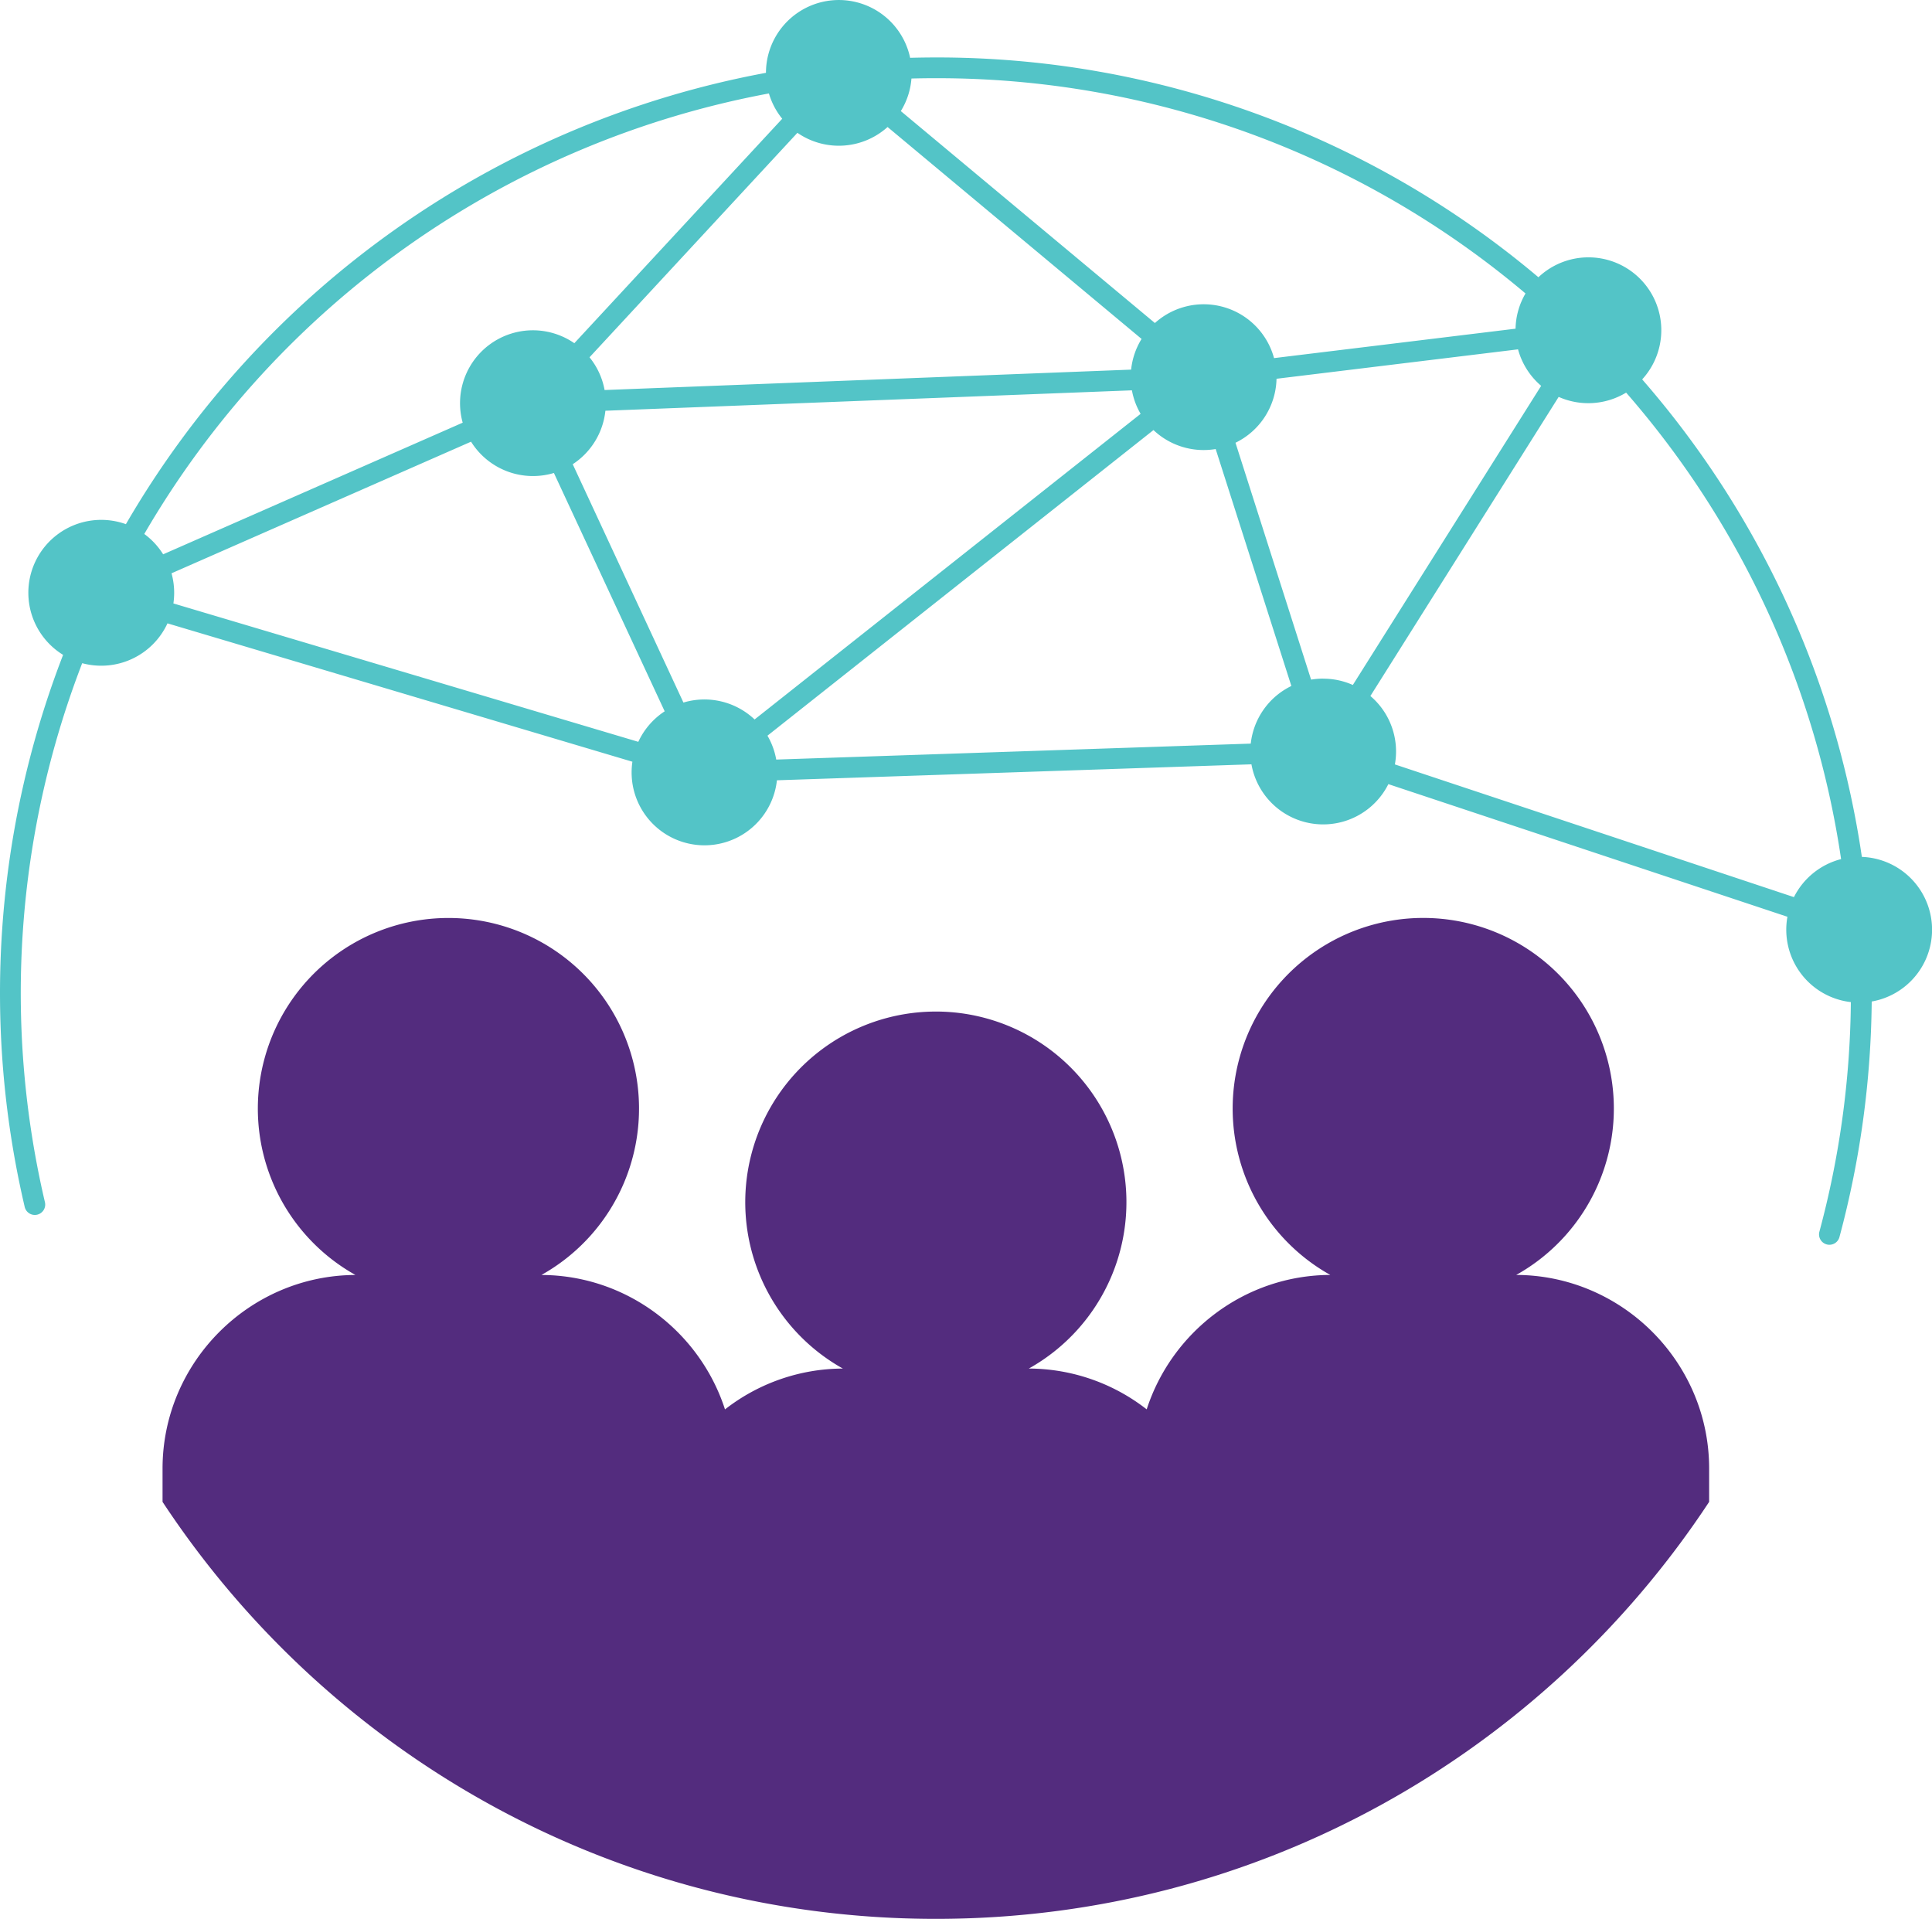 <svg xmlns="http://www.w3.org/2000/svg" viewBox="0 0 1503.91 1493.57"><g id="Layer_2" data-name="Layer 2"><g id="Layer_1-2" data-name="Layer 1"><path d="M1030,528.26a56.43,56.43,0,0,1,23.08,4.9l146.59-232.84a56.74,56.74,0,0,1-18-28.4l-188,22.9a56.71,56.71,0,0,1-31.94,49.8L1020.58,529a56.1,56.1,0,0,1,9.41-.78Zm36.73,13.51L1213.3,308.93a56.84,56.84,0,0,0,52.51-3.33,709.47,709.47,0,0,1,167.33,363.09,56.87,56.87,0,0,0-36.7,29.6L1085.82,595a57.55,57.55,0,0,0,.89-10.06,56.57,56.57,0,0,0-20-43.21Zm14,68.57a56.73,56.73,0,0,1-106.58-15.42L604.77,607.35a56.72,56.72,0,0,1-113.11-6.18,57.8,57.8,0,0,1,.61-8.27L130.37,485.2a56.81,56.81,0,0,1-66.39,31A713.45,713.45,0,0,0,34.92,935.5a8.09,8.09,0,1,1-15.75,3.67A730,730,0,0,1,49.12,509.73,56.73,56.73,0,0,1,98,408,729.93,729.93,0,0,1,596.24,56.69,56.73,56.73,0,0,1,708.47,45q10-.27,20-.28A725.54,725.54,0,0,1,1197.53,215.8a56.71,56.71,0,0,1,80.78,79.51,725.72,725.72,0,0,1,171,371.67,56.72,56.72,0,0,1,7.67,112.56,731.29,731.29,0,0,1-25.08,183.21,8.08,8.08,0,1,1-15.61-4.17A710.7,710.7,0,0,0,1440.74,780a56.72,56.72,0,0,1-49.37-66.42L1080.73,610.34ZM973.61,578.8,604.23,591.22a56.47,56.47,0,0,0-6.82-18.59L897.89,334.75a56.78,56.78,0,0,0,48.42,14.77l58.91,184.42a56.76,56.76,0,0,0-31.61,44.86Zm-85-315L690.91,98.86a56.72,56.72,0,0,1-70.19,4.52L458.89,278.11a56.54,56.54,0,0,1,11.74,25.48L880.49,287.7a56.44,56.44,0,0,1,8.14-23.89Zm-521.95,80L133.52,446.23a56.91,56.91,0,0,1,2.06,15.2,57.81,57.81,0,0,1-.6,8.27L496.87,577.41a57,57,0,0,1,20.53-23.75L431.17,368.15a56.79,56.79,0,0,1-64.49-24.35ZM127,431.46,360.17,329a56.73,56.73,0,0,1,86.9-61.86L608.9,92.43a56.54,56.54,0,0,1-10.36-19.69A713.63,713.63,0,0,0,112.31,415.63,57.07,57.07,0,0,1,127,431.46Zm574.22-345a56.26,56.26,0,0,0,8.27-25.34q9.45-.26,19-.25a709.4,709.4,0,0,1,459,167.55,56.37,56.37,0,0,0-7.75,27.42l-188,22.9A56.72,56.72,0,0,0,899,251.44L701.24,86.49ZM445.82,361.33,532,546.84A56.82,56.82,0,0,1,587.4,560L887.88,322.12a56.25,56.25,0,0,1-6.77-18.3L471.25,319.71A56.74,56.74,0,0,1,445.82,361.33Z" fill="#53c4c7" fill-rule="evenodd"/><path d="M728.48,787.35a148.37,148.37,0,0,1,72.38,277.88A149.85,149.85,0,0,1,892.61,1097c19.53-60.37,76.3-104.39,142.91-104.64a148.36,148.36,0,1,1,144.75,0c82.64.31,150.16,68,150.16,150.71V1169c-128.82,195.51-350.3,324.58-601.95,324.58S255.35,1364.5,126.53,1169v-25.9c0-82.71,67.52-150.4,150.16-150.71a148.36,148.36,0,1,1,144.76,0c66.6.25,123.38,44.27,142.9,104.64a149.81,149.81,0,0,1,91.75-31.79,148.37,148.37,0,0,1,72.38-277.88Z" fill="#532c7e" fill-rule="evenodd"/></g></g></svg>